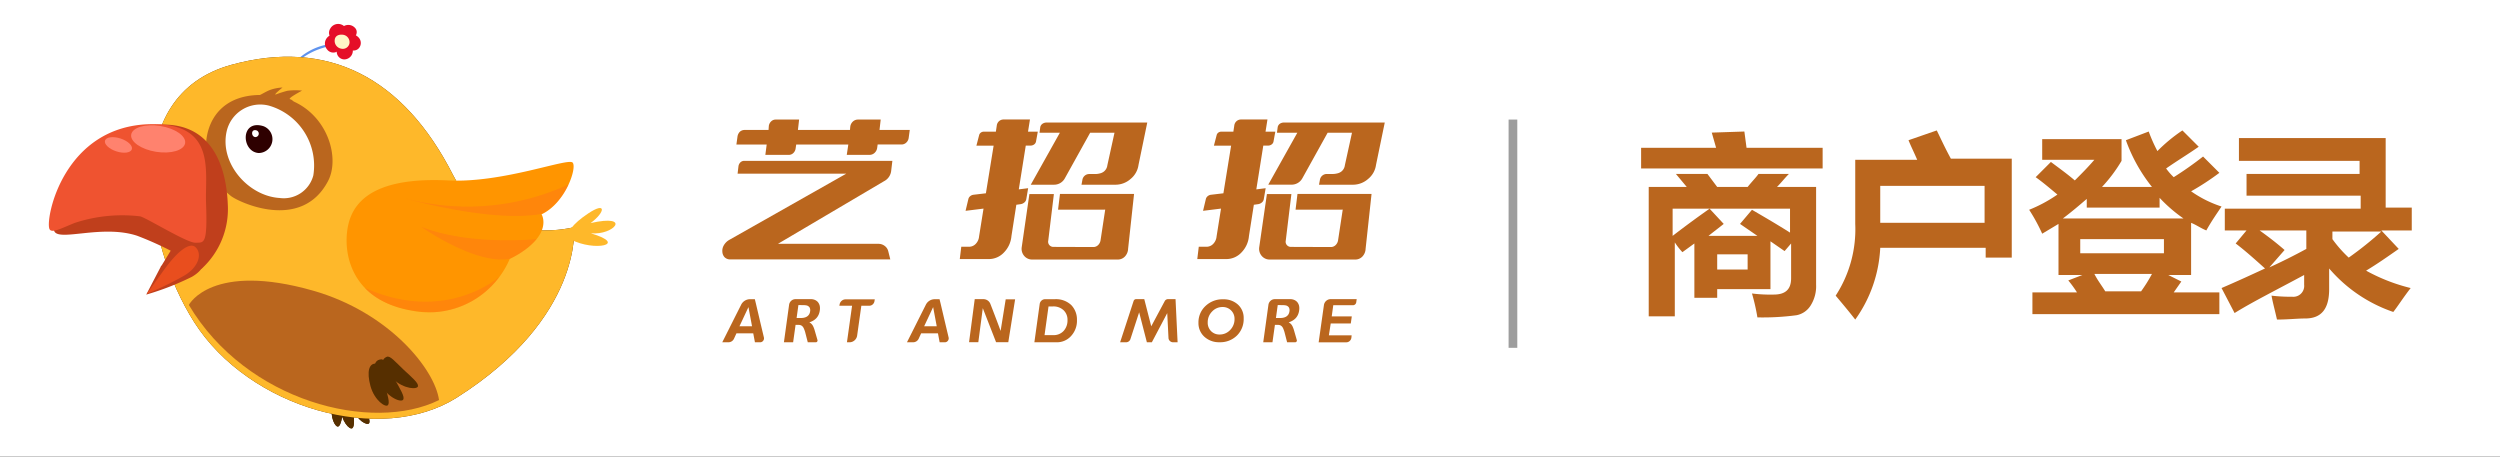 <svg xmlns="http://www.w3.org/2000/svg" xmlns:xlink="http://www.w3.org/1999/xlink" width="230" height="42" viewBox="0 0 230 42">
  <rect x="0" y="0" width="230" height="42" fill="#333333" stroke="none"/>
  <defs>
    <clipPath id="clip-login_logo">
      <rect width="230" height="42"/>
    </clipPath>
  </defs>
  <g id="login_logo" clip-path="url(#clip-login_logo)">
    <rect width="230" height="42" fill="#fff"/>
    <g id="组_19" data-name="组 19" transform="translate(4.495 2.206)">
      <path id="路径_1" data-name="路径 1" d="M1057.6,352.5c.151.145.281-2.679,1.949-4.407s4.243-1.707,4.093-1.852a5.526,5.526,0,0,0-4.209,1.732A6.747,6.747,0,0,0,1057.6,352.5Z" transform="translate(-1036.808 -344.447)" fill="#5f93ee"/>
      <path id="路径_2" data-name="路径 2" d="M1275.741,320.277a.763.763,0,0,0-.055,1.045.654.654,0,0,0,.958.1.73.73,0,0,0,.033-1.027C1276.4,320.1,1276.034,319.987,1275.741,320.277Z" transform="translate(-1248.173 -319.144)" fill="#e50e28"/>
      <path id="路径_3" data-name="路径 3" d="M1256.587,291.246a.831.831,0,0,0-1.141.016.712.712,0,0,0-.041,1.049.8.8,0,0,0,1.119-.038C1256.823,291.952,1256.924,291.543,1256.587,291.246Z" transform="translate(-1228.474 -290.94)" fill="#e50e28"/>
      <path id="路径_4" data-name="路径 4" d="M1225.441,288.2a.832.832,0,0,0-1.076.379.713.713,0,0,0,.3,1.007.794.794,0,0,0,1.048-.394C1225.89,288.793,1225.855,288.373,1225.441,288.2Z" transform="translate(-1198.488 -288.132)" fill="#e50e28"/>
      <path id="路径_5" data-name="路径 5" d="M1211.646,322.138a.829.829,0,0,0-.06,1.139.713.713,0,0,0,1.044.111.8.8,0,0,0,.036-1.12C1212.365,321.95,1211.964,321.822,1211.646,322.138Z" transform="translate(-1185.99 -320.935)" fill="#e50e28"/>
      <path id="路径_6" data-name="路径 6" d="M1248.388,343.757a.831.831,0,0,0-.83.781.712.712,0,0,0,.677.8.8.8,0,0,0,.8-.784C1249.039,344.119,1248.837,343.749,1248.388,343.757Z" transform="translate(-1221.069 -342.078)" fill="#e50e28"/>
      <path id="路径_7" data-name="路径 7" d="M1241.183,321.05a.726.726,0,0,0,.6.8.621.621,0,0,0,.76-.511.694.694,0,0,0-.6-.769C1241.559,320.521,1241.219,320.66,1241.183,321.05Z" transform="translate(-1214.884 -319.579)" fill="#fff6c7"/>
      <g id="组_7" data-name="组 7" transform="translate(9.474 3.012)">
        <g id="组_3" data-name="组 3">
          <g id="组_1" data-name="组 1" transform="translate(16.531 30.456)">
            <path id="路径_8" data-name="路径 8" d="M1288.131,1400.466c.321.889.577,1.462.443,1.668-.162.258-1.121-.244-1.545-1.374-.41-1.106-.318-1.855.337-1.828C1287.658,1398.939,1287.8,1399.58,1288.131,1400.466Z" transform="translate(-1285.114 -1398.876)" fill="#562f00"/>
            <path id="路径_9" data-name="路径 9" d="M1232.68,1401.743c-.185.92-.279,1.534-.5,1.645-.265.141-.811-.8-.578-2,.225-1.142.71-1.735,1.246-1.364C1233.088,1400.193,1232.867,1400.808,1232.68,1401.743Z" transform="translate(-1231.543 -1399.831)" fill="#562f00"/>
            <path id="路径_10" data-name="路径 10" d="M1259.845,1398.962c.037,1,.1,1.658-.112,1.836-.239.2-1.045-.63-1.1-1.923-.059-1.247.287-1.985.933-1.746C1259.871,1397.25,1259.8,1397.949,1259.845,1398.962Z" transform="translate(-1257.813 -1397.084)" fill="#562f00"/>
          </g>
          <path id="路径_11" data-name="路径 11" d="M691.105,388.695c8.876-2.446,15.825,1.163,20.376,10.094,3.128,6.138,9.426,5.208,10.861,4.906.191-.04.3-.069.3-.069s.842,8.295-10.773,15.673c-7,4.447-19.139,1-24.187-6.945C683.024,405.022,680.86,391.518,691.105,388.695Z" transform="translate(-683.794 -387.948)" fill="#562f00"/>
          <path id="路径_12" data-name="路径 12" d="M796.75,1072.766c.033-.108,2.183-3.962,11.433-1.32,6.961,1.989,11.185,7.2,11.58,10.063C813.617,1084.55,802.058,1081.681,796.75,1072.766Z" transform="translate(-793.341 -1049.922)" fill="#562f00"/>
          <g id="组_2" data-name="组 2" transform="translate(19.943 27.584)">
            <path id="路径_13" data-name="路径 13" d="M1388.948,1303.14c.8.738,1.344,1.2,1.311,1.5-.031.328-1.27.3-2.3-.652-.981-.912-1.275-1.741-.58-2.042C1387.685,1301.8,1388.152,1302.386,1388.948,1303.14Z" transform="translate(-1385.715 -1301.919)" fill="#562f00"/>
            <path id="路径_14" data-name="路径 14" d="M1346.059,1325.255c.288,1.056.5,1.725.319,1.953-.2.271-1.243-.4-1.618-1.761-.346-1.3-.154-2.155.594-2.044C1345.689,1323.442,1345.769,1324.19,1346.059,1325.255Z" transform="translate(-1344.594 -1322.746)" fill="#562f00"/>
            <path id="路径_15" data-name="路径 15" d="M1364.677,1312.3c.563,1.015.964,1.666.837,1.942-.144.337-1.4-.113-2.118-1.4-.7-1.269-.722-2.213.073-2.286C1363.826,1310.515,1364.118,1311.283,1364.677,1312.3Z" transform="translate(-1362.319 -1310.299)" fill="#562f00"/>
          </g>
        </g>
        <g id="组_6" data-name="组 6">
          <g id="组_4" data-name="组 4" transform="translate(16.531 30.456)">
            <path id="路径_16" data-name="路径 16" d="M1288.131,1400.466c.321.889.577,1.462.443,1.668-.162.258-1.121-.244-1.545-1.374-.41-1.106-.318-1.855.337-1.828C1287.658,1398.939,1287.8,1399.58,1288.131,1400.466Z" transform="translate(-1285.114 -1398.876)" fill="#562f00"/>
            <path id="路径_17" data-name="路径 17" d="M1232.68,1401.743c-.185.92-.279,1.534-.5,1.645-.265.141-.811-.8-.578-2,.225-1.142.71-1.735,1.246-1.364C1233.088,1400.193,1232.867,1400.808,1232.68,1401.743Z" transform="translate(-1231.543 -1399.831)" fill="#562f00"/>
            <path id="路径_18" data-name="路径 18" d="M1259.845,1398.962c.037,1,.1,1.658-.112,1.836-.239.2-1.045-.63-1.1-1.923-.059-1.247.287-1.985.933-1.746C1259.871,1397.25,1259.8,1397.949,1259.845,1398.962Z" transform="translate(-1257.813 -1397.084)" fill="#562f00"/>
          </g>
          <path id="路径_19" data-name="路径 19" d="M691.105,388.695c8.876-2.446,15.825,1.163,20.376,10.094,3.128,6.138,9.426,5.208,10.861,4.906.191-.04.3-.069.3-.069s.842,8.295-10.773,15.673c-7,4.447-19.139,1-24.187-6.945C683.024,405.022,680.86,391.518,691.105,388.695Z" transform="translate(-683.794 -387.948)" fill="#feb82a"/>
          <path id="路径_20" data-name="路径 20" d="M796.75,1072.766c.033-.108,2.183-3.962,11.433-1.32,6.961,1.989,11.185,7.2,11.58,10.063C813.617,1084.55,802.058,1081.681,796.75,1072.766Z" transform="translate(-793.341 -1049.922)" fill="#ba661e"/>
          <g id="组_5" data-name="组 5" transform="translate(19.943 27.584)">
            <path id="路径_21" data-name="路径 21" d="M1388.948,1303.14c.8.738,1.344,1.2,1.311,1.5-.031.328-1.27.3-2.3-.652-.981-.912-1.275-1.741-.58-2.042C1387.685,1301.8,1388.152,1302.386,1388.948,1303.14Z" transform="translate(-1385.715 -1301.919)" fill="#562f00"/>
            <path id="路径_22" data-name="路径 22" d="M1346.059,1325.255c.288,1.056.5,1.725.319,1.953-.2.271-1.243-.4-1.618-1.761-.346-1.3-.154-2.155.594-2.044C1345.689,1323.442,1345.769,1324.19,1346.059,1325.255Z" transform="translate(-1344.594 -1322.746)" fill="#562f00"/>
            <path id="路径_23" data-name="路径 23" d="M1364.677,1312.3c.563,1.015.964,1.666.837,1.942-.144.337-1.4-.113-2.118-1.4-.7-1.269-.722-2.213.073-2.286C1363.826,1310.515,1364.118,1311.283,1364.677,1312.3Z" transform="translate(-1362.319 -1310.299)" fill="#562f00"/>
          </g>
        </g>
      </g>
      <path id="路径_24" data-name="路径 24" d="M851.011,491.782c.641.522,6.451,3.338,8.929-1.365,1.09-2.07.043-5.824-3.063-7.285-.232-.109-.181-.177-.435-.258-.235-.076,1.115-.786,1.115-.786a5.69,5.69,0,0,0-1.353.015,10.4,10.4,0,0,0-1.091.349c-.157-.014.646-.65.646-.65a3.974,3.974,0,0,0-1.127.216c-.406.154-.9.471-.964.471-3.258.033-4.695,2.049-4.924,4.188A5.909,5.909,0,0,0,851.011,491.782Z" transform="translate(-834.26 -475.957)" fill="#ba661e"/>
      <path id="路径_25" data-name="路径 25" d="M1277.712,714.178c.838-2.919,4.113-4.039,9.142-3.79s11-2.108,11.424-1.642-.666,3.734-2.857,4.758c0,0,1.231,1.985-2.933,4.112a8.086,8.086,0,0,1-9,4.752C1277.575,721.35,1277.029,716.563,1277.712,714.178Z" transform="translate(-1250.091 -695.993)" fill="#ff9500"/>
      <path id="路径_26" data-name="路径 26" d="M1458.806,778.7s7.819,2.237,12.446,1.407a5.583,5.583,0,0,0,2.5-2.711A22.214,22.214,0,0,1,1458.806,778.7Z" transform="translate(-1425.942 -762.632)" fill="#fe6326" opacity="0.3" style="mix-blend-mode: multiply;isolation: isolate"/>
      <path id="路径_27" data-name="路径 27" d="M1332.742,1059.941s1.719,2.208,6.293,2.251a7.912,7.912,0,0,0,6.082-3.256S1340.2,1063.324,1332.742,1059.941Z" transform="translate(-1303.682 -1035.672)" fill="#fe6326" opacity="0.3" style="mix-blend-mode: multiply;isolation: isolate"/>
      <path id="路径_28" data-name="路径 28" d="M398.275,608.068a30.14,30.14,0,0,0-5.923-3.041c-3.253-1.073-7.276.59-7.636-.453s1.583-9.33,9.6-9.764c5.267-.285,6.268,4.44,6.375,7.338A7.435,7.435,0,0,1,398.275,608.068Z" transform="translate(-384.229 -585.543)" fill="#c03f1c"/>
      <path id="路径_29" data-name="路径 29" d="M383.366,604.31c-.779.029-4.478-2.273-5.093-2.428a13.964,13.964,0,0,0-6.037.609c-1.3.528-2.156,1-2.321.525-.36-1.042,1.349-9.506,9.376-9.617,6.01-.084,4.934,4.352,5.041,7.25C384.476,604.544,384.145,604.281,383.366,604.31Z" transform="translate(-369.871 -584.184)" fill="#ef5330"/>
      <path id="路径_30" data-name="路径 30" d="M666.661,978.289l1.369-2.625s.446-.188,1.036-.432c1.146-.476,2.836-1.171,2.853-1.136.391.782.234,1.825-1.069,2.563A25.165,25.165,0,0,1,666.661,978.289Z" transform="translate(-657.704 -953.391)" fill="#c03f1c"/>
      <ellipse id="椭圆_1" data-name="椭圆 1" cx="1.203" cy="2.511" rx="1.203" ry="2.511" transform="matrix(0.157, -0.988, 0.988, 0.157, 7.386, 11.366)" fill="#ff826e"/>
      <ellipse id="椭圆_2" data-name="椭圆 2" cx="0.622" cy="1.298" rx="0.622" ry="1.298" transform="translate(4.974 11.315) rotate(-71.89)" fill="#ff826e"/>
      <path id="路径_31" data-name="路径 31" d="M916.531,541.022a2.811,2.811,0,0,1-3.115,2.075c-2.86-.184-5.5-3.167-4.867-6.091a3.17,3.17,0,0,1,3.911-2.4A5.734,5.734,0,0,1,916.531,541.022Z" transform="translate(-892.2 -527.09)" fill="#fff" fill-rule="evenodd"/>
      <path id="路径_32" data-name="路径 32" d="M971.627,596.58c-2.122-.65-2.035,2.34-.446,2.472A1.274,1.274,0,0,0,971.627,596.58Z" transform="translate(-951.897 -587.181)" fill="#2e0000" fill-rule="evenodd"/>
      <path id="路径_33" data-name="路径 33" d="M989.858,611.744c-.529-.162-.508.584-.111.617A.318.318,0,0,0,989.858,611.744Z" transform="translate(-970.755 -601.955)" fill="#fff" fill-rule="evenodd"/>
      <path id="路径_34" data-name="路径 34" d="M1504.634,906.334s4.975,3.509,8.123,2.948a6.665,6.665,0,0,0,2.5-1.813S1509.08,908.1,1504.634,906.334Z" transform="translate(-1470.387 -887.676)" fill="#fe6326" opacity="0.3" style="mix-blend-mode: multiply;isolation: isolate"/>
      <path id="路径_35" data-name="路径 35" d="M1955.256,852.038c2.112,1.108,5.331.465,1.814-.582,2.139.205,3.818-1.806-.021-.941,1.357-1,1.479-2.016-.21-.892C1955.411,850.576,1954.664,851.47,1955.256,852.038Z" transform="translate(-1907.21 -832.199)" fill="#feb82a"/>
      <path id="路径_36" data-name="路径 36" d="M712.139,966.649l-1.046,1.706.316.356,1.308-.677.165-1.55Z" transform="translate(-700.795 -946.012)" fill="#c03f1c"/>
      <ellipse id="椭圆_3" data-name="椭圆 3" cx="0.272" cy="0.458" rx="0.272" ry="0.458" transform="translate(11.746 20.906)" fill="#c03f1c"/>
      <path id="路径_37" data-name="路径 37" d="M668.755,968.423l1.5-2.09c1.5-2.09,2.517-2.626,2.978-2.184.63.606.277,1.818-1.008,2.587A29.776,29.776,0,0,1,668.755,968.423Z" transform="translate(-659.735 -943.608)" fill="#e94e1e"/>
    </g>
    <g id="组_21" data-name="组 21" transform="translate(66.448 11)">
      <g id="组_18" data-name="组 18" transform="translate(0 0)">
        <path id="路径_38" data-name="路径 38" d="M586.258,1766.265a.805.805,0,0,1-.2-.505.985.985,0,0,1,.137-.587,1.341,1.341,0,0,1,.505-.5l10.761-6.091h-10l.082-.7a.65.65,0,0,1,.178-.341.512.512,0,0,1,.355-.137H601.7l-.109.915a1.209,1.209,0,0,1-.655.956l-9.764,5.763h9.245a.943.943,0,0,1,.567.184.867.867,0,0,1,.335.485l.191.765H586.819A.729.729,0,0,1,586.258,1766.265Zm11.389-10.365h-4.793l-.055.369a.706.706,0,0,1-.218.423.6.6,0,0,1-.423.164h-2.144l.123-.956h-2.786l.1-.724a.78.78,0,0,1,.219-.45.651.651,0,0,1,.437-.164h2.2l.027-.369a.707.707,0,0,1,.218-.423.586.586,0,0,1,.41-.164h2.158l-.109.956H597.8l.027-.3a.759.759,0,0,1,.232-.465.679.679,0,0,1,.478-.191h2.089l-.109.956H603.3l-.1.737a.709.709,0,0,1-.218.423.624.624,0,0,1-.437.177h-2.2l-.041.3a.757.757,0,0,1-.232.464.677.677,0,0,1-.478.191h-2.089Z" transform="translate(-586.05 -1753.606)" fill="#ba661e"/>
        <path id="路径_39" data-name="路径 39" d="M1097.424,1760.926a.5.5,0,0,1-.178.307.666.666,0,0,1-.355.157l-.383.054-.45,2.882a2.446,2.446,0,0,1-.683,1.5,1.892,1.892,0,0,1-1.393.614h-2.677l.137-1.133h.737a.837.837,0,0,0,.6-.273,1.109,1.109,0,0,0,.3-.669l.41-2.568-1.652.205.26-1.093a.488.488,0,0,1,.164-.253.588.588,0,0,1,.287-.13l1.16-.137.711-4.384h-1.584l.26-1a.408.408,0,0,1,.157-.205.473.473,0,0,1,.28-.081h1.093l.082-.547a.634.634,0,0,1,.2-.409.62.62,0,0,1,.437-.164h2.417l-.178,1.12h.9l-.164.9a.422.422,0,0,1-.171.273.555.555,0,0,1-.348.109h-.424l-.642,4.028.86-.109Zm2.922.969.177-1.447h6.815l-.547,5.039a1.093,1.093,0,0,1-.287.71.9.9,0,0,1-.642.287h-7.907a.946.946,0,0,1-.724-.335,1,1,0,0,1-.232-.772l.71-4.916h2.253l-.519,4.288a.469.469,0,0,0,.1.4.481.481,0,0,0,.389.171l3.687.013a.629.629,0,0,0,.424-.191.793.793,0,0,0,.218-.464l.423-2.786Zm-1.038-8.016h9.245l-.806,3.905a2.014,2.014,0,0,1-.724,1.283,2.1,2.1,0,0,1-1.421.533h-3.1l.082-.437a.635.635,0,0,1,.642-.546h.56a1.785,1.785,0,0,0,.4-.055.934.934,0,0,0,.382-.178.866.866,0,0,0,.314-.574l.656-2.99h-2.24l-2.336,4.206a1.121,1.121,0,0,1-.983.573h-2.144l2.677-4.78h-1.871l.068-.519a.5.5,0,0,1,.205-.307A.667.667,0,0,1,1099.309,1753.88Z" transform="translate(-1069.453 -1753.606)" fill="#ba661e"/>
        <path id="路径_40" data-name="路径 40" d="M1602.589,1760.926a.5.5,0,0,1-.177.307.668.668,0,0,1-.356.157l-.382.054-.451,2.882a2.443,2.443,0,0,1-.683,1.5,1.892,1.892,0,0,1-1.393.614h-2.677l.137-1.133h.737a.837.837,0,0,0,.6-.273,1.11,1.11,0,0,0,.3-.669l.409-2.568-1.652.205.26-1.093a.49.49,0,0,1,.164-.253.591.591,0,0,1,.287-.13l1.161-.137.71-4.384H1598l.26-1a.405.405,0,0,1,.157-.205.474.474,0,0,1,.28-.081h1.093l.082-.547a.633.633,0,0,1,.2-.409.621.621,0,0,1,.437-.164h2.417l-.177,1.12h.9l-.164.9a.422.422,0,0,1-.171.273.556.556,0,0,1-.348.109h-.423l-.642,4.028.86-.109Zm2.922.969.177-1.447h6.814l-.546,5.039a1.094,1.094,0,0,1-.287.71.9.9,0,0,1-.642.287h-7.907a.943.943,0,0,1-.723-.335,1,1,0,0,1-.232-.772l.71-4.916h2.253l-.519,4.288a.47.47,0,0,0,.1.4.482.482,0,0,0,.389.171l3.688.013a.627.627,0,0,0,.423-.191.794.794,0,0,0,.219-.464l.423-2.786Zm-1.038-8.016h9.245l-.806,3.905a2.013,2.013,0,0,1-.724,1.283,2.1,2.1,0,0,1-1.42.533h-3.1l.082-.437a.641.641,0,0,1,.219-.4.634.634,0,0,1,.423-.15h.56a1.789,1.789,0,0,0,.4-.055.936.936,0,0,0,.382-.178.868.868,0,0,0,.314-.574l.655-2.99h-2.24l-2.335,4.206a1.124,1.124,0,0,1-.983.573H1603l2.676-4.78H1603.8l.069-.519a.5.5,0,0,1,.2-.307A.669.669,0,0,1,1604.474,1753.88Z" transform="translate(-1552.768 -1753.606)" fill="#ba661e"/>
      </g>
      <g id="组_20" data-name="组 20" transform="translate(0 16.518)">
        <path id="路径_41" data-name="路径 41" d="M619.289,2129.69l-.229.5a.566.566,0,0,1-.513.325h-.564l.667-1.326.57-1.136q.289-.574.5-.992a.914.914,0,0,1,.82-.509h.44l.1.407.227.967q.135.576.273,1.159t.234.985a.357.357,0,0,1-.071.31.344.344,0,0,1-.282.135h-.472l-.156-.824Zm1.1-2.405-.825,1.759h1.159l-.33-1.759Z" transform="translate(-617.983 -2126.543)" fill="#ba661e"/>
        <path id="路径_42" data-name="路径 42" d="M746.781,2130.414l.476-3.445a.611.611,0,0,1,.2-.375.579.579,0,0,1,.4-.147h1.374a.907.907,0,0,1,.449.094.752.752,0,0,1,.224.172.841.841,0,0,1,.169.334,1.168,1.168,0,0,1,.009.44,1.363,1.363,0,0,1-.105.384,1.177,1.177,0,0,1-.2.311,1.352,1.352,0,0,1-.288.234,1.627,1.627,0,0,1-.371.165.975.975,0,0,1,.165.11.737.737,0,0,1,.133.156,1.132,1.132,0,0,1,.105.21,2.275,2.275,0,0,1,.092.266l.257.889a.161.161,0,0,1-.028.139.145.145,0,0,1-.124.062h-.742l-.243-.943a2.486,2.486,0,0,0-.1-.28.7.7,0,0,0-.115-.206.483.483,0,0,0-.165-.129.6.6,0,0,0-.234-.041h-.266l-.224,1.6Zm1.333-3.422-.165,1.187h.431a1.053,1.053,0,0,0,.325-.046.723.723,0,0,0,.243-.119.621.621,0,0,0,.165-.192.719.719,0,0,0,.078-.248.558.558,0,0,0-.041-.348.444.444,0,0,0-.279-.2c-.043-.009-.092-.017-.147-.022a2.139,2.139,0,0,0-.224-.009Z" transform="translate(-741.109 -2126.443)" fill="#ba661e"/>
        <path id="路径_43" data-name="路径 43" d="M862.575,2127.45l.027-.129a.565.565,0,0,1,.195-.33.537.537,0,0,1,.355-.128h2.684l-.028.17a.5.5,0,0,1-.167.3.472.472,0,0,1-.318.117H864.6l-.385,2.739a.711.711,0,0,1-.243.449.7.7,0,0,1-.472.174h-.224l.472-3.362Z" transform="translate(-851.805 -2126.84)" fill="#ba661e"/>
        <path id="路径_44" data-name="路径 44" d="M1005.162,2129.69l-.229.5a.566.566,0,0,1-.513.325h-.563l.667-1.326.57-1.136.5-.992a.913.913,0,0,1,.82-.509h.44l.1.407.227.967q.135.576.273,1.159t.234.985a.356.356,0,0,1-.071.31.344.344,0,0,1-.282.135h-.472l-.156-.824Zm1.1-2.405-.825,1.759h1.159l-.33-1.759Z" transform="translate(-986.864 -2126.543)" fill="#ba661e"/>
        <path id="路径_45" data-name="路径 45" d="M1136.495,2129.365l.467-2.9h.866l-.627,3.945h-1.123l-1.223-3.134-.412,3.134h-.852l.522-3.963h.8a.684.684,0,0,1,.637.43q.165.422.38.985t.38,1.006c.11.294.171.46.183.5Z" transform="translate(-1110.886 -2126.443)" fill="#ba661e"/>
        <path id="路径_46" data-name="路径 46" d="M1270.75,2126.674a.484.484,0,0,1,.327-.122h.88a2.039,2.039,0,0,1,1.521.536,1.912,1.912,0,0,1,.527,1.393,2.057,2.057,0,0,1-.541,1.457,1.745,1.745,0,0,1-1.333.577h-2.043l.49-3.528A.513.513,0,0,1,1270.75,2126.674Zm.273,3.182h.792a1.231,1.231,0,0,0,.967-.389,1.426,1.426,0,0,0,.353-.995,1.2,1.2,0,0,0-.362-.907,1.35,1.35,0,0,0-.976-.348h-.408Z" transform="translate(-1241.373 -2126.543)" fill="#ba661e"/>
        <path id="路径_47" data-name="路径 47" d="M1454.525,2130.316h-.412a.418.418,0,0,1-.293-.115.408.408,0,0,1-.133-.289l-.115-2.281-1.416,2.685h-.458l-.71-2.758-.806,2.474a.421.421,0,0,1-.4.284h-.545l1.241-3.8a.244.244,0,0,1,.234-.17h.747l.641,2.5,1.241-2.318a.349.349,0,0,1,.307-.183h.687Z" transform="translate(-1412.634 -2126.344)" fill="#ba661e"/>
        <path id="路径_48" data-name="路径 48" d="M1616.523,2127.146a1.654,1.654,0,0,1,.527,1.269,2.113,2.113,0,0,1-.623,1.581,2.175,2.175,0,0,1-1.594.614,1.98,1.98,0,0,1-1.393-.5,1.677,1.677,0,0,1-.55-1.287,2.039,2.039,0,0,1,.646-1.544,2.237,2.237,0,0,1,1.617-.619A1.941,1.941,0,0,1,1616.523,2127.146Zm-.714,2.336a1.41,1.41,0,0,0,.4-1.012,1.074,1.074,0,0,0-1.109-1.1,1.289,1.289,0,0,0-.958.417,1.387,1.387,0,0,0-.4,1,1.093,1.093,0,0,0,.307.8,1.065,1.065,0,0,0,.792.312A1.3,1.3,0,0,0,1615.808,2129.482Z" transform="translate(-1569.08 -2126.642)" fill="#ba661e"/>
        <path id="路径_49" data-name="路径 49" d="M1748.242,2130.414l.477-3.445a.611.611,0,0,1,.2-.375.579.579,0,0,1,.4-.147h1.374a.907.907,0,0,1,.449.094.757.757,0,0,1,.225.172.845.845,0,0,1,.169.334,1.171,1.171,0,0,1,.009.44,1.369,1.369,0,0,1-.105.384,1.181,1.181,0,0,1-.2.311,1.349,1.349,0,0,1-.289.234,1.621,1.621,0,0,1-.371.165.971.971,0,0,1,.165.11.726.726,0,0,1,.133.156,1.106,1.106,0,0,1,.105.21,2.242,2.242,0,0,1,.092.266l.256.889a.161.161,0,0,1-.027.139.145.145,0,0,1-.124.062h-.742l-.243-.943a2.484,2.484,0,0,0-.1-.28.7.7,0,0,0-.114-.206.485.485,0,0,0-.165-.129.6.6,0,0,0-.234-.041h-.266l-.225,1.6Zm1.333-3.422-.165,1.187h.431a1.052,1.052,0,0,0,.325-.046.719.719,0,0,0,.243-.119.612.612,0,0,0,.165-.192.721.721,0,0,0,.078-.248.562.562,0,0,0-.041-.348.444.444,0,0,0-.279-.2c-.043-.009-.092-.017-.147-.022a2.134,2.134,0,0,0-.224-.009Z" transform="translate(-1698.472 -2126.443)" fill="#ba661e"/>
        <path id="路径_50" data-name="路径 50" d="M1864.035,2130.419l.485-3.427a.632.632,0,0,1,.213-.392.613.613,0,0,1,.415-.154h2.387l-.041.289a.312.312,0,0,1-.105.195.3.3,0,0,1-.2.076h-1.809l-.142,1.026h1.846l-.092.651h-1.846l-.17,1.091h2.094l-.023.224a.488.488,0,0,1-.16.3.45.45,0,0,1-.312.12Z" transform="translate(-1809.167 -2126.443)" fill="#ba661e"/>
      </g>
    </g>
    <rect id="矩形_1" width="0.8" height="21" transform="translate(138.791 11)" fill="#9d9d9d"/>
    <g id="组_1-2" data-name="组 1" transform="translate(150.982 12)">
      <path id="路径_7-2" data-name="路径 7" d="M164.3,14.5h6.9l-.4-1.4,3-.1.2,1.5h7v1.9H164.3Zm.7,3.6h3.5l-1-1.2h2.9l.9,1.2h2.8c.4-.5.8-.9,1-1.2h2.8c-.4.4-.7.8-1.1,1.2h3.6v9a3.312,3.312,0,0,1-.5,1.9,1.964,1.964,0,0,1-1.3.9,23.416,23.416,0,0,1-3.6.2,18.835,18.835,0,0,0-.5-2.2,13.4,13.4,0,0,0,2,.1c1.1,0,1.6-.5,1.6-1.5V23.3l-.6.7-1.3-.9v4.4h-4.9v.8h-2.1v-5l-1.1.8a6.407,6.407,0,0,1-.7-.9V30H165Zm5.6,2,1.3,1.4c-.5.4-.9.7-1.4,1.1H175l-1.6-1.1,1.1-1.3c1.2.7,2.4,1.4,3.5,2.1V20.1H167.2v2.5C168.5,21.6,169.6,20.8,170.6,20.1Zm3.5,5.6V24.3h-2.8v1.4Z" transform="translate(-164.3 -12.9)" fill="#ba661e"/>
      <path id="路径_8-2" data-name="路径 8" d="M183.8,15.6h5.9c-.3-.7-.6-1.3-.8-1.8l2.6-.9c.3.6.7,1.5,1.3,2.6h5.6v9.1H196v-.9h-9.7a12.323,12.323,0,0,1-2.3,6.6c-.7-.9-1.3-1.6-1.8-2.2a11.193,11.193,0,0,0,1.8-6.6V15.6Zm12.1,5.8V18h-9.6v3.4Z" transform="translate(-164.3 -12.9)" fill="#ba661e"/>
      <path id="路径_9-2" data-name="路径 9" d="M214.1,12.9l1.5,1.5c-1,.7-2,1.3-3,2a5.716,5.716,0,0,0,.7.8,31.546,31.546,0,0,0,2.7-1.9l1.5,1.5a23.262,23.262,0,0,1-2.6,1.7,10.475,10.475,0,0,0,2.8,1.4c-.4.6-.9,1.3-1.4,2.2-.5-.2-.9-.5-1.4-.7v4.8h-2.1l1.2.6-.7,1h4.2v2H200.3v-2h4.1a10.475,10.475,0,0,0-.8-1.1l1.3-.5h-2.2V21.5l-1.5.9a16.368,16.368,0,0,0-1.2-2.2,13.047,13.047,0,0,0,2.6-1.4c-.6-.5-1.3-1.1-2-1.6l1.4-1.4c.8.6,1.5,1.1,2.2,1.7.6-.6,1.2-1.2,1.8-1.9h-4.8V13.7h7.3v2a13.676,13.676,0,0,1-1.8,2.4h4.6a14.947,14.947,0,0,1-2.4-4.3L211,13a14.166,14.166,0,0,0,.8,1.8A14.538,14.538,0,0,1,214.1,12.9Zm-11,8.1h11.1a13.678,13.678,0,0,1-2.2-1.9V20h-6.7v-.8C204.6,19.8,203.9,20.4,203.1,21Zm9.3,3.2V22.9h-7.7v1.3ZM207,27.7h3.3a14,14,0,0,0,1-1.6H206C206.3,26.7,206.7,27.2,207,27.7Z" transform="translate(-164.3 -12.9)" fill="#ba661e"/>
      <path id="路径_10-2" data-name="路径 10" d="M218,20.1h12.5V18.9H220v-2h10.4V15.7H219.3V13.6h13.5V20h2.4v2.1h-2.8l1.6,1.7c-1,.7-2,1.4-3,2a16.677,16.677,0,0,0,4.1,1.6c-.7.9-1.2,1.7-1.6,2.2a13.5,13.5,0,0,1-5.9-4v1.9c0,1.8-.7,2.7-2.2,2.7-.7,0-1.6.1-2.6.1-.2-.9-.4-1.6-.5-2.2a14.932,14.932,0,0,0,1.9.1,1,1,0,0,0,1.1-1.1v-.9c-2.6,1.4-4.8,2.5-6.4,3.5l-1.2-2.3c1.4-.6,2.7-1.2,4-1.8-1-.9-1.9-1.7-2.7-2.3l1-1.2h-2Zm7.5,3.7V22.1h-4.3c.7.5,1.5,1.1,2.3,1.8l-1.4,1.6C223.2,25,224.4,24.4,225.5,23.8Zm3.9.8a31.514,31.514,0,0,0,3-2.4h-4.5v.7A11.432,11.432,0,0,0,229.4,24.6Z" transform="translate(-164.3 -12.9)" fill="#ba661e"/>
    </g>
  </g>
</svg>
